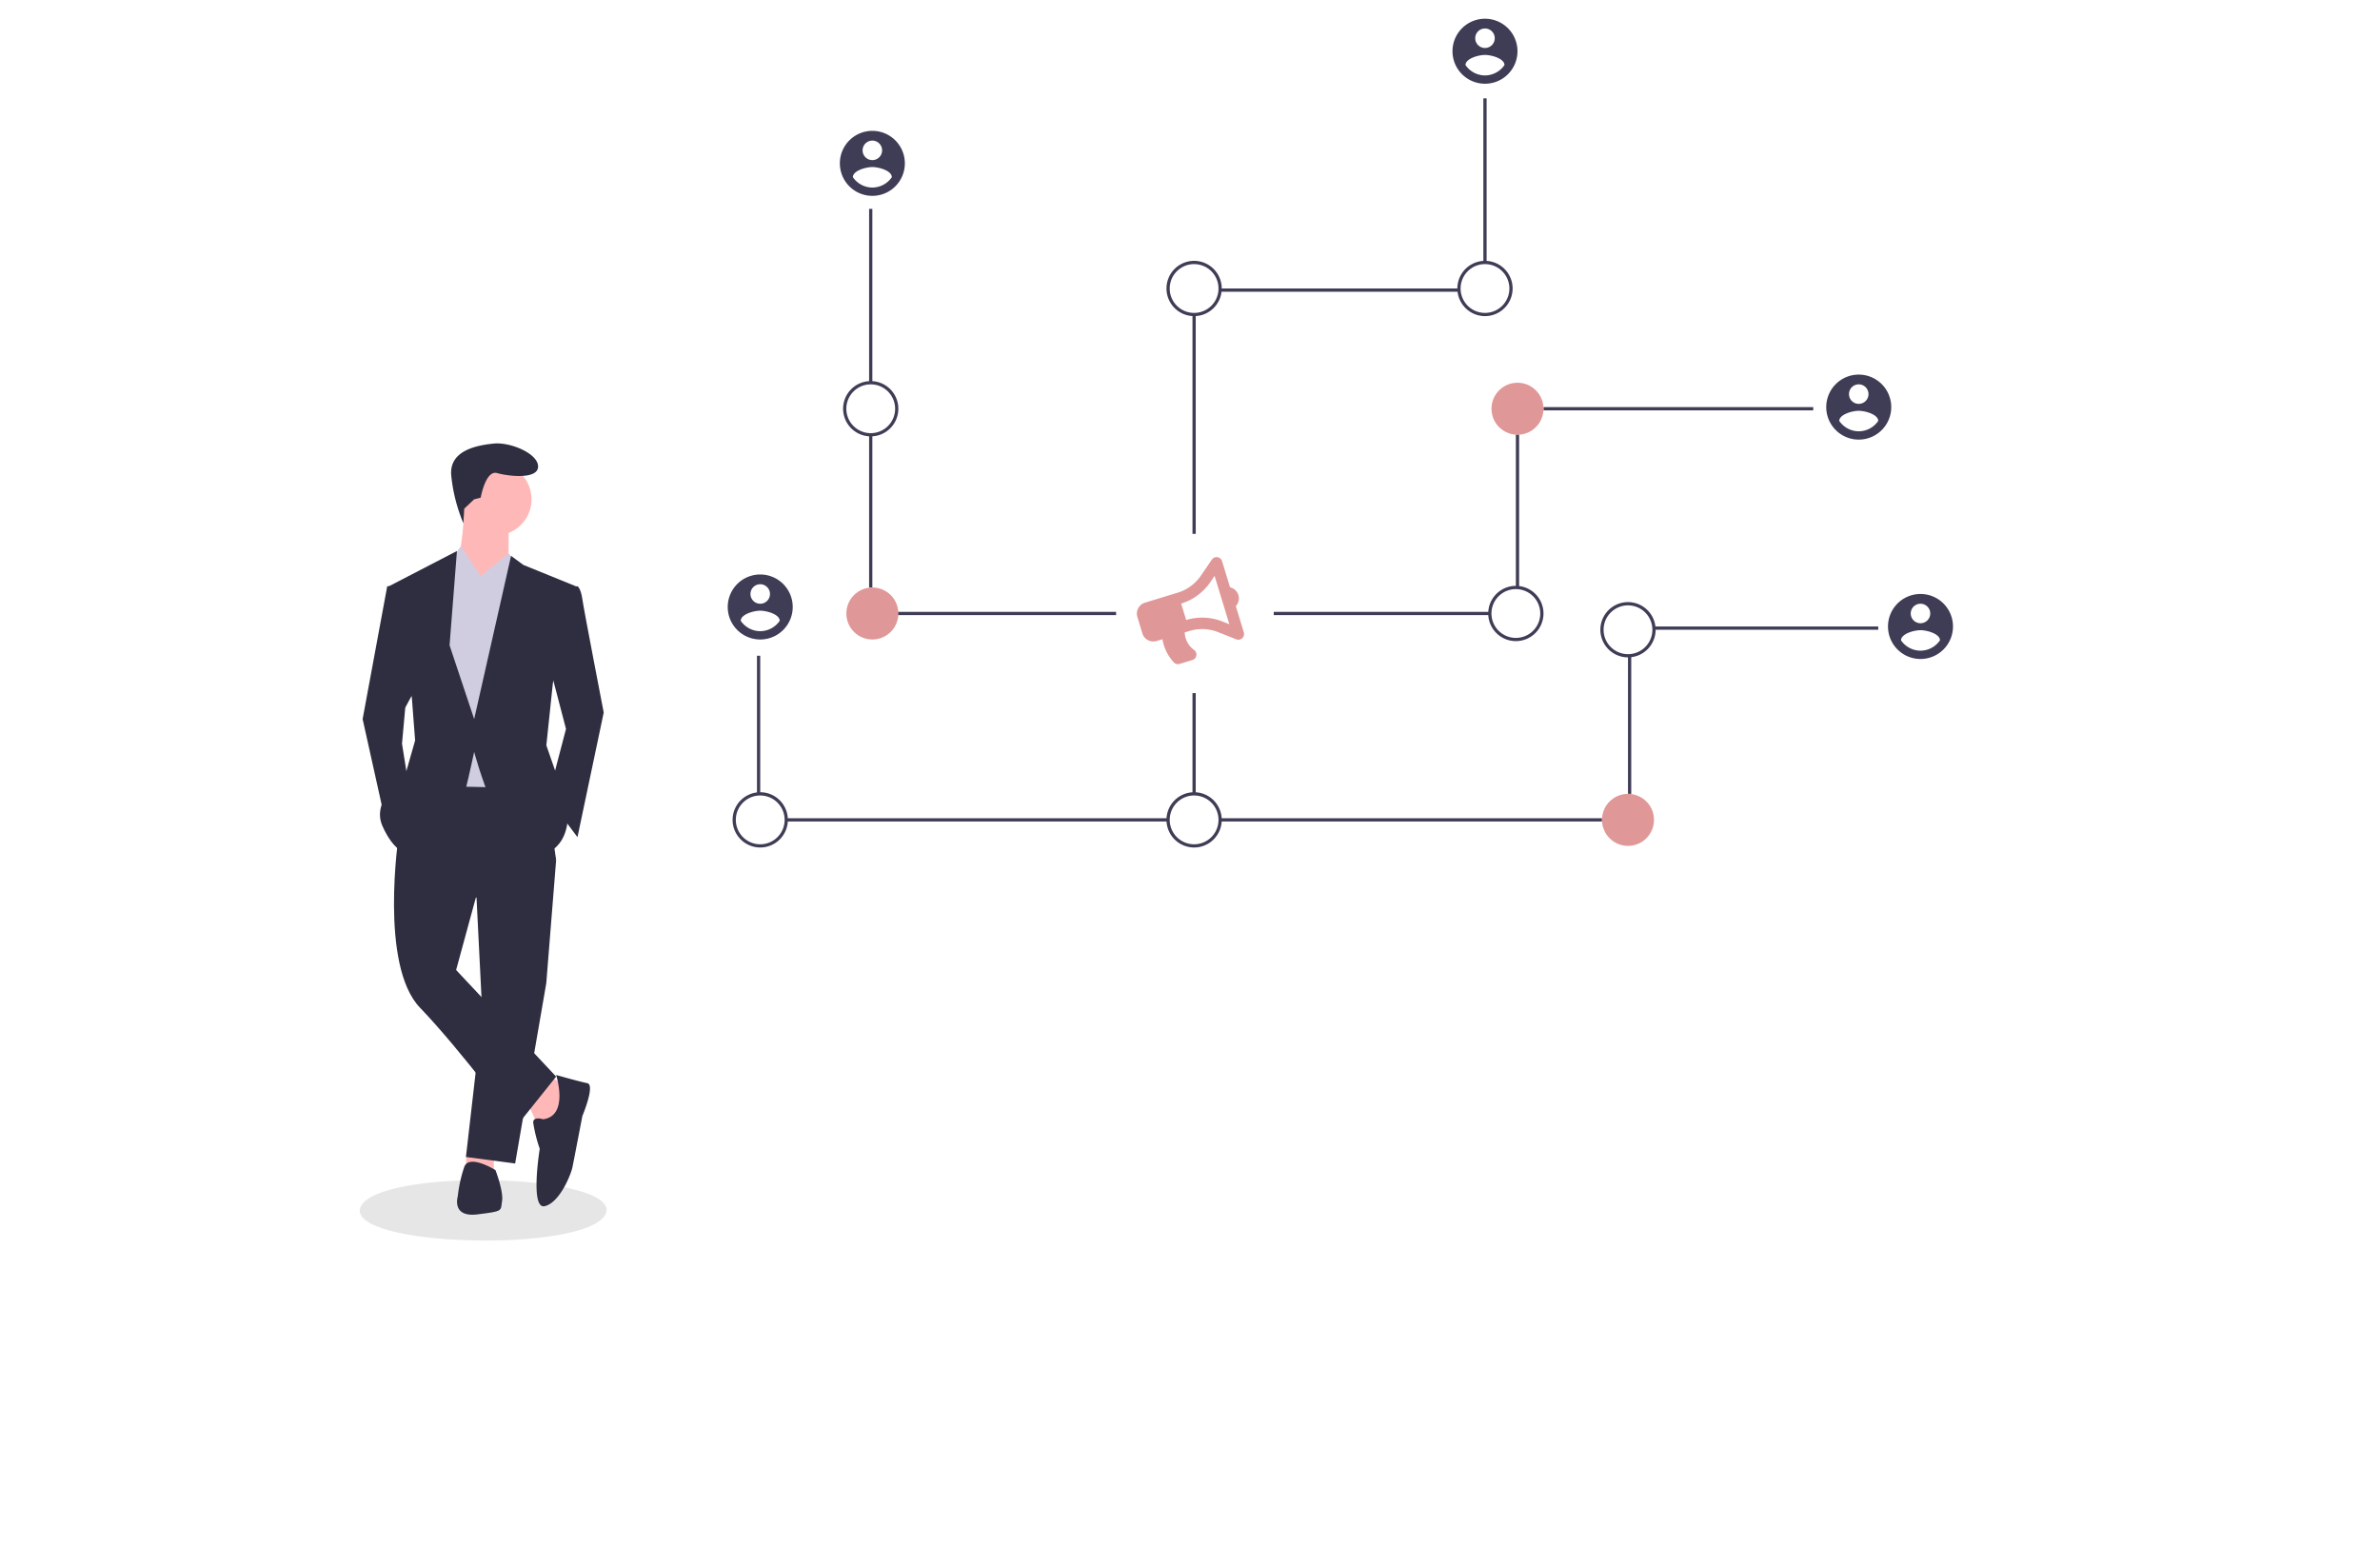<svg height="260" viewBox="0 0 400 260" width="400" xmlns="http://www.w3.org/2000/svg"><path d="m0 0h400v260h-400z" fill="#fff" opacity="0"/><g fill="#3f3d56"><path d="m146.068 35.102h.546v29.223h-.546z"/><path d="m146.068 73.024h.546v25.713h-.546z"/><path d="m145.249 102.834h42.332v.546h-42.332z"/><path d="m127.223 110.208h.546v23.215h-.546z"/><path d="m132.139 137.519h64.181v.546h-64.181z"/><path d="m249.305 16.53h.546v27.584h-.546z"/><path d="m205.051 48.485h40.157v.546h-40.157z"/><path d="m200.418 52.854h.546v36.87h-.546z"/><path d="m411.89 306.338a4.643 4.643 0 1 1 4.643-4.643 4.643 4.643 0 0 1 -4.643 4.643zm0-8.74a4.1 4.1 0 1 0 4.1 4.1 4.1 4.1 0 0 0 -4.1-4.098z" transform="translate(-265.549 -233)"/><path d="m343.89 559.338a4.643 4.643 0 1 1 4.643-4.643 4.643 4.643 0 0 1 -4.643 4.643zm0-8.74a4.1 4.1 0 1 0 4.1 4.1 4.1 4.1 0 0 0 -4.1-4.098z" transform="translate(-216.12 -416.903)"/></g><circle cx="146.615" cy="103.107" fill="#e09797" r="4.37"/><path d="m259.41 68.422h45.337v.546h-45.337z" fill="#3f3d56"/><path d="m254.767 73.024h.546v25.713h-.546z" fill="#3f3d56"/><path d="m214.073 102.834h36.324v.546h-36.324z" fill="#3f3d56"/><path d="m277.982 105.292h37.69v.546h-37.69z" fill="#3f3d56"/><path d="m273.612 110.208h.546v23.215h-.546z" fill="#3f3d56"/><path d="m205.061 137.519h64.181v.546h-64.181z" fill="#3f3d56"/><path d="m200.418 116.49h.546v16.933h-.546z" fill="#3f3d56"/><circle cx="255.04" cy="68.695" fill="#e09797" r="4.37"/><path d="m789.89 232.338a4.643 4.643 0 1 1 4.643-4.643 4.643 4.643 0 0 1 -4.643 4.643zm0-8.74a4.1 4.1 0 1 0 4.1 4.1 4.1 4.1 0 0 0 -4.1-4.098z" fill="#3f3d56" transform="translate(-540.312 -179.21)"/><path d="m610.89 232.338a4.643 4.643 0 1 1 4.643-4.643 4.643 4.643 0 0 1 -4.643 4.643zm0-8.74a4.1 4.1 0 1 0 4.1 4.1 4.1 4.1 0 0 0 -4.1-4.098z" fill="#3f3d56" transform="translate(-410.199 -179.21)"/><path d="m877.89 442.338a4.643 4.643 0 1 1 4.643-4.643 4.643 4.643 0 0 1 -4.643 4.643zm0-8.74a4.1 4.1 0 1 0 4.1 4.1 4.1 4.1 0 0 0 -4.1-4.098z" fill="#3f3d56" transform="translate(-604.278 -331.857)"/><circle cx="273.612" cy="137.793" fill="#e09797" r="4.37"/><path d="m610.89 559.338a4.643 4.643 0 1 1 4.643-4.643 4.643 4.643 0 0 1 -4.643 4.643zm0-8.74a4.1 4.1 0 1 0 4.1 4.1 4.1 4.1 0 0 0 -4.1-4.098z" fill="#3f3d56" transform="translate(-410.199 -416.903)"/><path d="m808.89 432.338a4.643 4.643 0 1 1 4.643-4.643 4.643 4.643 0 0 1 -4.643 4.643zm0-8.74a4.1 4.1 0 1 0 4.1 4.1 4.1 4.1 0 0 0 -4.1-4.098z" fill="#3f3d56" transform="translate(-554.123 -324.588)"/><path d="m341.709 416.052a5.462 5.462 0 1 0 5.462 5.462 5.462 5.462 0 0 0 -5.462-5.462zm0 1.639a1.639 1.639 0 1 1 -1.639 1.639 1.639 1.639 0 0 1 1.639-1.639zm0 7.889a3.979 3.979 0 0 1 -3.277-1.749c.026-1.092 2.185-1.694 3.277-1.694s3.251.6 3.277 1.694a3.986 3.986 0 0 1 -3.277 1.749z" fill="#3f3d56" transform="translate(-213.94 -319.5)"/><path d="m410.709 143.052a5.462 5.462 0 1 0 5.462 5.462 5.462 5.462 0 0 0 -5.462-5.462zm0 1.639a1.639 1.639 0 1 1 -1.639 1.639 1.639 1.639 0 0 1 1.639-1.639zm0 7.889a3.979 3.979 0 0 1 -3.277-1.749c.026-1.092 2.185-1.694 3.277-1.694s3.251.6 3.277 1.694a3.986 3.986 0 0 1 -3.277 1.749z" fill="#3f3d56" transform="translate(-264.095 -121.06)"/><path d="m787.709 74.052a5.462 5.462 0 1 0 5.462 5.462 5.462 5.462 0 0 0 -5.462-5.462zm0 1.639a1.639 1.639 0 1 1 -1.639 1.639 1.639 1.639 0 0 1 1.639-1.639zm0 7.889a3.98 3.98 0 0 1 -3.278-1.749c.026-1.092 2.185-1.694 3.278-1.694s3.251.6 3.277 1.694a3.986 3.986 0 0 1 -3.277 1.749z" fill="#3f3d56" transform="translate(-538.131 -70.904)"/><path d="m1017.709 293.052a5.462 5.462 0 1 0 5.462 5.462 5.462 5.462 0 0 0 -5.462-5.462zm0 1.639a1.639 1.639 0 1 1 -1.639 1.639 1.639 1.639 0 0 1 1.639-1.639zm0 7.889a3.979 3.979 0 0 1 -3.277-1.749c.026-1.092 2.185-1.694 3.277-1.694s3.251.6 3.277 1.694a3.986 3.986 0 0 1 -3.277 1.749z" fill="#3f3d56" transform="translate(-705.315 -230.093)"/><path d="m1055.709 428.052a5.462 5.462 0 1 0 5.462 5.462 5.462 5.462 0 0 0 -5.462-5.462zm0 1.639a1.639 1.639 0 1 1 -1.639 1.639 1.639 1.639 0 0 1 1.639-1.639zm0 7.889a3.979 3.979 0 0 1 -3.277-1.749c.026-1.092 2.185-1.694 3.277-1.694s3.251.6 3.277 1.694a3.986 3.986 0 0 1 -3.277 1.749z" fill="#3f3d56" transform="translate(-732.937 -328.223)"/><path d="m151.266 793.825c-.777 7.067-41.575 6.474-41.513 0 .777-7.067 41.575-6.474 41.513 0z" fill="#e6e6e6" transform="translate(-49.304 -590.405)"/><path d="m103.754 655.685 1.654 3.583 3.032-.276 1.93-6.34-3.033-1.652z" fill="#ffb8b8" transform="translate(-14.968 -470.055)"/><path d="m65.468 697.683-.065 2.5 4.686.276v-3.032z" fill="#ffb8b8" transform="translate(12.908 -503.801)"/><path d="m67.057 521.637 1.1 22.051-2.757 23.98 8.269 1.1 5.237-30.32 1.654-20.673z" fill="#2f2e41" transform="translate(12.908 -373.218)"/><path d="m131.665 546.614s-3.308 21.775 3.583 28.942 16.263 19.844 16.263 19.844l6.615-8.269-16.814-17.916 3.308-12.128 13.506-6.34-2.205-15.16-19.846-.276z" fill="#2f2e41" transform="translate(-64.655 -406.189)"/><circle cx="83.273" cy="83.92" fill="#ffb8b8" r="6.064"/><path d="m169.223 374.843s-.276 8.545-1.654 9.647 4.961 5.788 4.961 5.788l4.135-6.615v-6.063z" fill="#ffb8b8" transform="translate(-91.188 -289.545)"/><path d="m53.211 329.73-3.346-5.053-1.891 2.572-2.756 7.718 2.205 30.044 12.955.276 1.654-34.454-4.132-4.962z" fill="#d0cde1" transform="translate(27.581 -232.856)"/><path d="m228.375 423.562 2.205-.276s.551.276.827 2.205 3.583 19.019 3.583 19.019l-4.41 20.948-4.961-6.615 3.032-11.577-3.032-11.577z" fill="#2f2e41" transform="translate(-133.525 -324.758)"/><path d="m7.609 349.234h-1.654l-4.134 22.327 3.859 17.365 3.859-6.34-1.1-6.891.551-6.064 1.93-3.583z" fill="#2f2e41" transform="translate(59.125 -250.706)"/><path d="m218.189 731.484s-1.654-.551-1.654.551a25.013 25.013 0 0 0 1.1 4.41s-1.654 10.2.827 9.647 4.41-5.237 4.686-6.615 1.654-8.545 1.654-8.545 2.205-5.237.827-5.513-5.237-1.378-5.237-1.378 2.208 6.891-2.203 7.443z" fill="#2f2e41" transform="translate(-126.923 -543.373)"/><path d="m176.123 778.835s-4.41-2.756-5.237-.551a23.163 23.163 0 0 0 -1.1 4.961s-1.1 3.583 3.308 3.032 3.859-.551 4.135-2.205-1.106-5.237-1.106-5.237z" fill="#2f2e41" transform="translate(-92.851 -582.18)"/><path d="m169.9 344.784 1.1-.276s.827-4.686 2.756-4.135 6.891 1.1 6.891-1.1-4.686-4.135-7.442-3.859-7.442 1.1-7.167 5.237a27.746 27.746 0 0 0 2.054 8.157l.144-2.451z" fill="#2f2e41" transform="translate(-90.211 -260.865)"/><path d="m79.172 336.216-4.686-3.308 4.686-3.859 1.628 1.951z" fill="#d0cde1" transform="translate(6.306 -236.034)"/><path d="m56.413 333.006 4.135-3.032-3.308-4.961-1.93 2.481z" fill="#d0cde1" transform="translate(20.245 -233.1)"/><path d="m155.162 407.514-8.82-3.583-2.067-1.516-6.2 27.426-4.135-12.4 1.24-15.849-11.439 5.926 3.859 18.743.551 7.167-1.654 5.788s-5.788 4.135-3.859 8.545 4.135 4.686 4.135 4.686 9.372-8.82 9.923-11.025 1.378-6.064 1.378-6.064 4.686 17.641 10.2 17.365 5.513-6.064 5.513-6.064l-1.378-6.064-2.205-6.34 1.1-10.474z" fill="#2f2e41" transform="translate(-58.383 -308.986)"/><path d="m17.323 7.218a1.916 1.916 0 0 0 -.962-1.658v-4.597a.972.972 0 0 0 -.961-.963.96.96 0 0 0 -.6.211l-2.56 2.046a7.3 7.3 0 0 1 -4.54 1.593h-5.775a1.925 1.925 0 0 0 -1.925 1.924v2.888a1.925 1.925 0 0 0 1.925 1.925h1.013a7.308 7.308 0 0 0 -.066.962 7.619 7.619 0 0 0 .769 3.337.944.944 0 0 0 .859.514h2.23a.956.956 0 0 0 .779-1.521 3.83 3.83 0 0 1 -.786-2.329 3.639 3.639 0 0 1 .133-.962h.844a7.3 7.3 0 0 1 4.541 1.592l2.559 2.045a.962.962 0 0 0 1.563-.751v-4.6a1.917 1.917 0 0 0 .96-1.656zm-2.887 4.253-.994-.8a9.227 9.227 0 0 0 -5.742-2.009v-2.888a9.227 9.227 0 0 0 5.742-2.014l.994-.8z" fill="#e09797" transform="matrix(.956 -.292 .292 .956 189.467 98.17)"/></svg>
